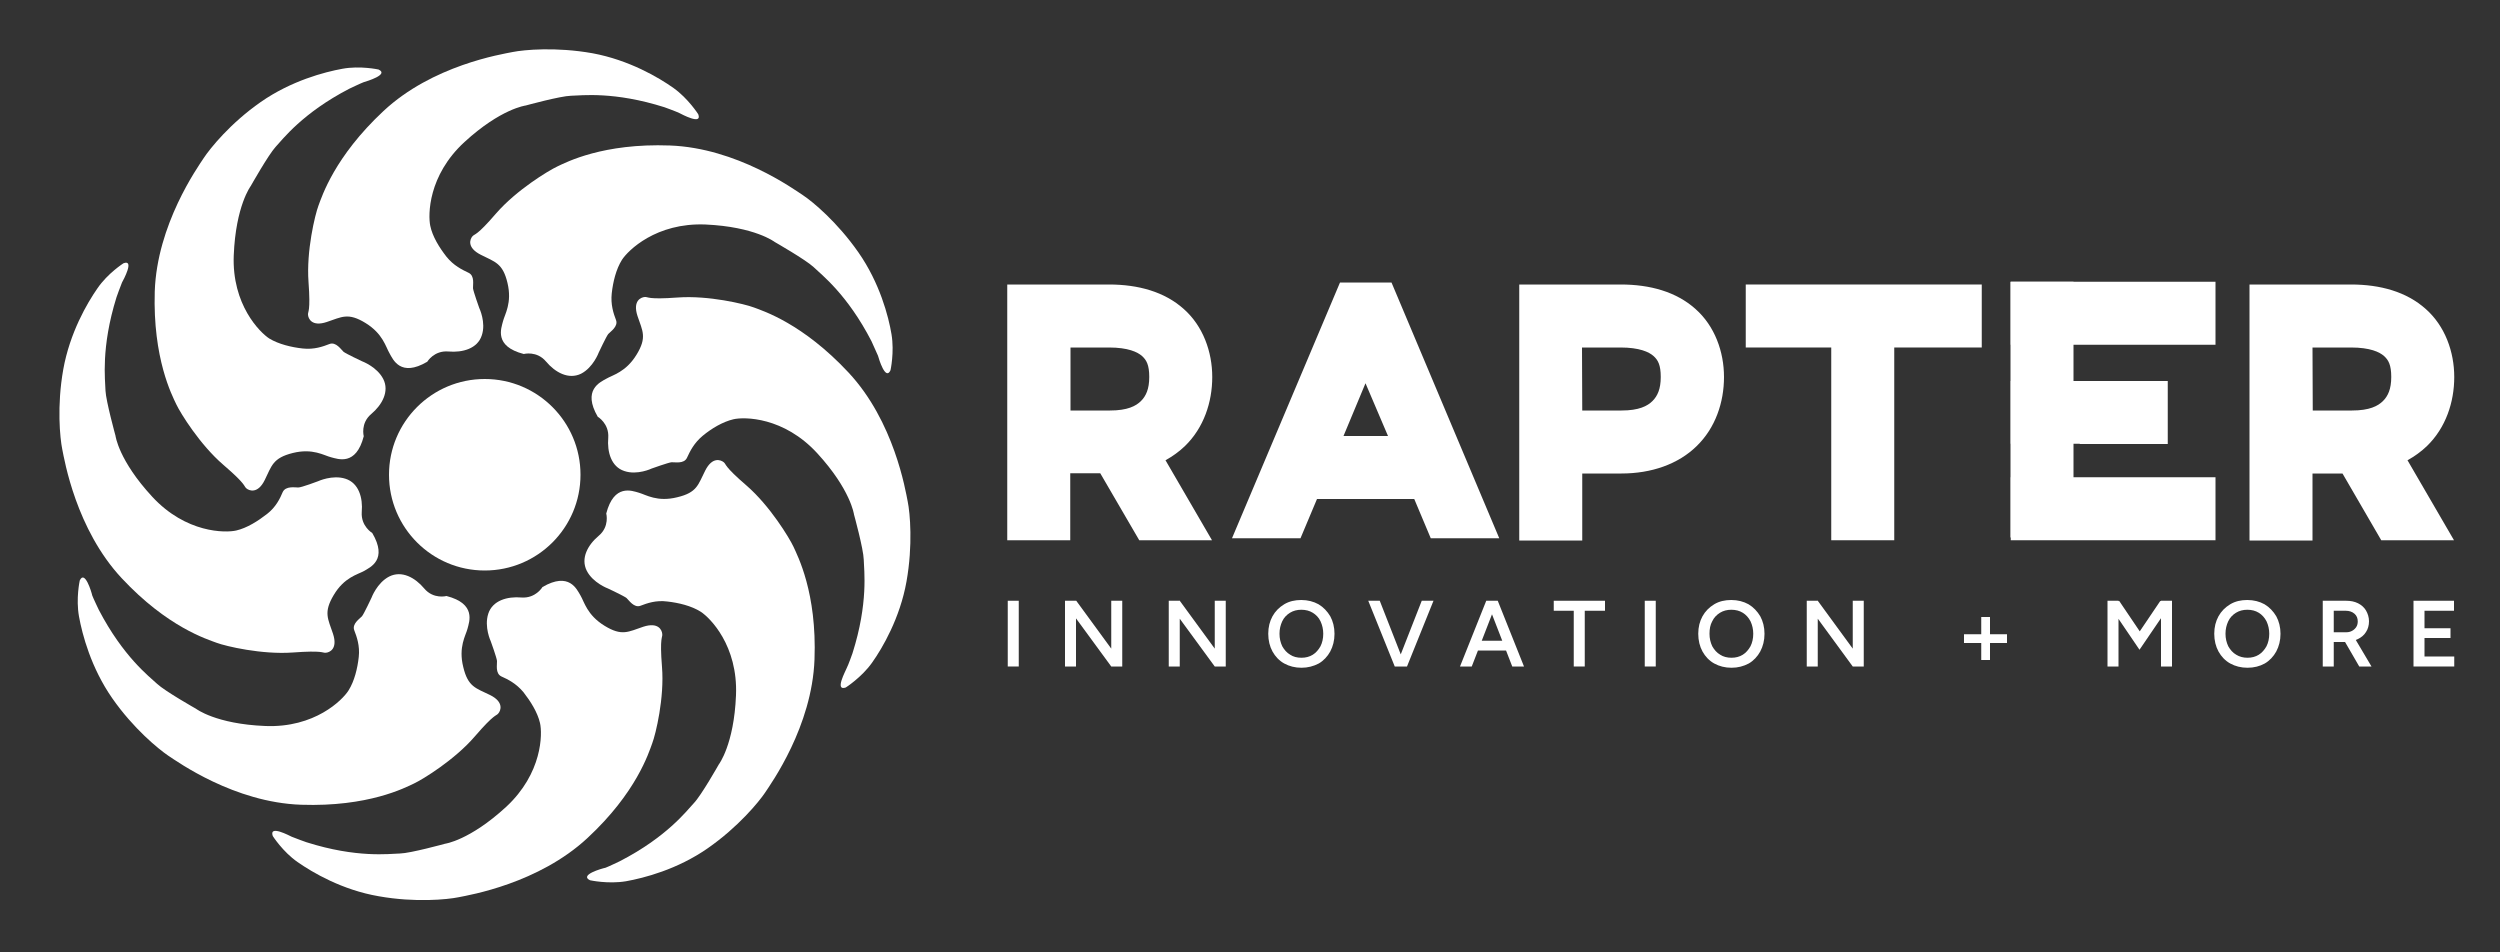 <svg xmlns="http://www.w3.org/2000/svg" xmlns:xlink="http://www.w3.org/1999/xlink" id="Layer_1" x="0px" y="0px" viewBox="0 310.1 1000 381" xml:space="preserve"><rect x="0" y="310.1" width="1000" height="381" fill="#333333" stroke="none"/><g>	<g>		<g>			<path fill="#FFFFFF" d="M279.3,355.8c0,0-4-6.3-9.9-10.5s-17.8-11.2-32.4-13.9c-14.6-2.6-27.4-1.4-31.9-0.5s-32.1,5.3-51.7,23.6    s-24.6,34.1-26,37.8c-1.4,3.7-4.9,18.2-4,30.5c0.9,12.3-0.3,11.7-0.2,13.2c0.1,1.5,1.5,4.9,7.5,2.9c6-2,8.5-3.9,15.5,0.4    c7,4.3,8.1,9.6,9.6,12.1c1.4,2.5,4.4,9.7,15.1,3.4c0,0,2.7-4.6,8.5-4.1c5.7,0.5,11.6-1.2,13.3-6.4c1.8-5.2-1-11-1-11    s-2.4-6.7-2.5-7.9c-0.1-1.3,0.8-5-1.8-6.2c-2.5-1.2-5.9-2.8-8.8-6.4c-2.8-3.6-5.6-8-6.5-12.4c-0.9-4.3-0.9-20.1,13.7-33.5    c14.6-13.4,24.5-14.6,24.5-14.6s13.8-3.8,18.1-3.9s17.2-1.8,37.4,4.6c0,0,4.7,1.7,5.9,2.3C272.7,355.8,281,360.3,279.3,355.8z"></path>			<path fill="#FFFFFF" d="M356.2,458.2c0,0,1.6-7.2,0.4-14.4c-1.2-7.2-4.7-20.5-13.2-32.7s-18.4-20.4-22.2-22.9    c-3.8-2.5-26.5-18.9-53.2-19.9c-26.8-1-41.5,6.7-45.1,8.4c-3.6,1.7-16.3,9.4-24.4,18.7c-8,9.3-8.5,8.1-9.5,9.2    c-1,1.1-2.4,4.5,3.3,7.4c5.7,2.9,8.8,3.3,10.7,11.3c1.9,8-1.1,12.5-1.8,15.3c-0.7,2.8-3.7,10,8.3,13.1c0,0,5.2-1.4,8.9,3    c3.7,4.4,9,7.3,14,4.9c4.9-2.5,7.1-8.5,7.1-8.5s3-6.4,3.8-7.4c0.8-0.9,4.1-3,3.1-5.6c-1-2.6-2.2-6.2-1.7-10.7s1.7-9.6,4.1-13.4    c2.4-3.7,13.6-14.9,33.4-14.1c19.8,0.9,27.7,7,27.7,7s12.4,7.1,15.5,10c3.1,3,13.5,10.9,23.2,29.7c0,0,2.1,4.6,2.6,5.8    C351.5,453.5,354.2,462.6,356.2,458.2z"></path>			<path fill="#FFFFFF" d="M338.3,585.1c0,0,6.3-4,10.5-9.9c4.2-5.9,11.2-17.9,13.8-32.5c2.6-14.6,1.4-27.5,0.5-31.9    c-0.9-4.5-5.4-32.1-23.7-51.7s-34.1-24.6-37.8-26c-3.7-1.4-18.2-4.9-30.5-4c-12.3,0.9-11.7-0.3-13.2-0.2    c-1.5,0.1-4.9,1.5-2.9,7.6c2,6,3.9,8.5-0.4,15.5s-9.6,8.1-12.1,9.6c-2.5,1.4-9.6,4.5-3.4,15.2c0,0,4.6,2.7,4.2,8.4    c-0.5,5.7,1.2,11.6,6.4,13.3c5.2,1.8,11-1,11-1s6.7-2.4,7.9-2.5c1.2-0.1,5,0.8,6.2-1.8s2.8-5.9,6.3-8.8s8-5.6,12.3-6.6    c4.3-1,20.1-1,33.5,13.6c13.4,14.6,14.7,24.5,14.7,24.5s3.8,13.8,3.9,18.1c0.1,4.3,1.9,17.2-4.5,37.4c0,0-1.7,4.8-2.3,5.9    C338.3,578.4,333.7,586.7,338.3,585.1z"></path>			<path fill="#FFFFFF" d="M236,662.2c0,0,7.2,1.6,14.4,0.4c7.2-1.3,20.5-4.7,32.7-13.2s20.4-18.5,22.9-22.2    c2.5-3.8,18.8-26.5,19.8-53.3s-6.8-41.5-8.4-45.1c-1.7-3.6-9.4-16.3-18.7-24.4c-9.3-8-8.1-8.5-9.2-9.4s-4.5-2.4-7.4,3.3    c-2.9,5.7-3.2,8.8-11.2,10.7c-8,2-12.5-1-15.3-1.8s-10-3.7-13.1,8.3c0,0,1.4,5.2-3,8.9c-4.4,3.7-7.3,9-4.8,14    c2.5,4.9,8.5,7.1,8.5,7.1s6.4,3,7.4,3.8c0.9,0.8,3,4.1,5.6,3.1c2.6-1,6.2-2.3,10.7-1.7c4.5,0.5,9.6,1.7,13.4,4.1    c3.7,2.4,14.9,13.5,14.1,33.4c-0.8,19.8-6.9,27.7-6.9,27.7s-7,12.4-10,15.5c-2.9,3.1-10.8,13.5-29.6,23.2c0,0-4.6,2.2-5.7,2.6    C240.7,657.5,231.6,660.1,236,662.2z"></path>			<path fill="#FFFFFF" d="M109.1,644.5c0,0,4,6.3,9.9,10.4c6,4.2,17.9,11.2,32.5,13.7c14.6,2.6,27.5,1.3,31.9,0.4    c4.5-0.9,32-5.5,51.6-23.7s24.5-34.1,25.9-37.9c1.4-3.7,4.9-18.2,3.9-30.5s0.3-11.7,0.1-13.2c-0.1-1.5-1.5-4.9-7.6-2.9    c-6,2-8.5,3.9-15.5-0.4c-7-4.3-8.1-9.6-9.6-12.1s-4.5-9.6-15.2-3.4c0,0-2.7,4.6-8.4,4.2c-5.7-0.5-11.6,1.2-13.3,6.5s1,11,1,11    s2.4,6.6,2.5,7.9c0.1,1.3-0.8,5,1.8,6.2c2.5,1.1,5.9,2.8,8.8,6.3c2.8,3.6,5.6,8,6.6,12.3c1,4.3,1,20.1-13.6,33.6    c-14.6,13.4-24.4,14.7-24.4,14.7s-13.8,3.8-18,3.9c-4.3,0.1-17.2,1.9-37.4-4.5c0,0-4.8-1.7-5.9-2.2    C115.8,644.4,107.5,639.9,109.1,644.5z"></path>			<path fill="#FFFFFF" d="M31.9,542.3c0,0-1.6,7.2-0.3,14.4c1.3,7.2,4.8,20.5,13.3,32.7s18.5,20.3,22.3,22.9    c3.8,2.5,26.5,18.8,53.3,19.7c26.8,0.9,41.5-6.8,45.1-8.5c3.6-1.7,16.3-9.5,24.3-18.8c8-9.3,8.5-8.1,9.4-9.2    c1-1.1,2.4-4.6-3.3-7.4c-5.7-2.8-8.8-3.2-10.7-11.2c-2-8,1-12.6,1.7-15.3c0.7-2.8,3.6-10-8.4-13.1c0,0-5.2,1.4-8.9-3    c-3.7-4.4-9-7.3-14-4.8c-4.9,2.5-7.1,8.5-7.1,8.5s-3,6.4-3.8,7.4c-0.8,0.9-4.1,3-3.1,5.6c1,2.6,2.3,6.2,1.8,10.7    c-0.5,4.5-1.7,9.6-4.1,13.4s-13.5,15-33.3,14.2c-19.8-0.8-27.7-6.9-27.7-6.9s-12.4-7-15.6-10c-3.1-2.9-13.5-10.8-23.3-29.6    c0,0-2.2-4.6-2.6-5.7C36.6,546.9,33.9,537.9,31.9,542.3z"></path>			<path fill="#FFFFFF" d="M49.4,415.4c0,0-6.3,4-10.4,10c-4.2,6-11.1,17.9-13.7,32.5s-1.3,27.5-0.4,31.9s5.5,32,23.8,51.6    c18.3,19.6,34.2,24.4,37.9,25.8c3.7,1.4,18.2,4.8,30.5,3.9s11.7,0.2,13.2,0.1c1.5-0.1,4.9-1.5,2.9-7.6c-2-6-3.9-8.5,0.3-15.5    c4.2-7.1,9.6-8.2,12.1-9.6c2.5-1.5,9.6-4.5,3.3-15.2c0,0-4.6-2.7-4.2-8.4c0.5-5.7-1.2-11.6-6.5-13.3c-5.2-1.7-11,1-11,1    s-6.6,2.5-7.9,2.5s-5-0.7-6.2,1.8c-1.1,2.6-2.7,6-6.3,8.8c-3.6,2.8-8,5.6-12.3,6.6s-20.1,1.1-33.6-13.5s-14.7-24.4-14.7-24.4    s-3.8-13.8-4-18c-0.1-4.3-1.9-17.2,4.4-37.4c0,0,1.7-4.8,2.2-5.9C49.4,422,53.9,413.7,49.4,415.4z"></path>			<path fill="#FFFFFF" d="M151.4,337.9c0,0-7.3-1.6-14.4-0.3c-7.2,1.3-20.5,4.8-32.7,13.3S84,369.5,81.5,373.3    c-2.5,3.8-18.7,26.6-19.6,53.4c-0.8,26.8,6.9,41.5,8.6,45.1S80,488,89.3,496s8.1,8.4,9.2,9.4s4.6,2.4,7.4-3.3    c2.8-5.7,3.2-8.8,11.2-10.8c8-2,12.5,1,15.3,1.7c2.8,0.7,10,3.6,13.1-8.4c0,0-1.4-5.2,3-8.9c4.4-3.7,7.3-9.1,4.8-14    s-8.5-7.1-8.5-7.1s-6.4-3-7.4-3.8c-0.9-0.8-3-4.1-5.6-3.1c-2.6,1-6.1,2.3-10.7,1.8c-4.5-0.5-9.6-1.7-13.4-4    c-3.7-2.4-15-13.5-14.2-33.3c0.8-19.8,6.8-27.7,6.8-27.7s7-12.4,9.9-15.6c2.9-3.1,10.8-13.6,29.5-23.3c0,0,4.6-2.2,5.7-2.6    C146.7,342.6,155.8,339.9,151.4,337.9z"></path>		</g>	</g>	<circle fill="#FFFFFF" cx="193.9" cy="500" r="38.3"></circle></g><g>	<g>		<g>			<g>				<path fill="#FFFFFF" d="M443.6,423.9c11.7,0,22.2,2.9,29.9,9.8c7.7,6.8,11.4,17.1,11.4,27.2c0,10.1-3.4,20.3-10.9,27.6     c-2.3,2.2-4.9,4.1-7.8,5.7l18.6,32h-29.1l-15.6-26.8h-12v26.8h-25.2V423.9L443.6,423.9L443.6,423.9z M428.2,474.3H444     c7,0,10.4-1.8,12.4-3.8c2-2,3.3-4.8,3.3-9.6s-1.1-6.8-2.9-8.4c-1.8-1.6-5.6-3.4-13.2-3.4h-15.4V474.3z"></path>				<path fill="#FFFFFF" d="M648.3,423.9c11.7,0,22.2,2.9,29.9,9.8c7.7,6.8,11.4,17.1,11.4,27.2c0,10.1-3.4,20.3-10.9,27.6     c-7.4,7.3-18.2,11-30.1,11h-15.7v26.8h-25.2V423.9L648.3,423.9L648.3,423.9z M632.9,474.3h15.7c7,0,10.4-1.8,12.4-3.8     c2-2,3.3-4.8,3.3-9.6s-1.1-6.8-2.9-8.4c-1.8-1.6-5.6-3.4-13.2-3.4h-15.4L632.9,474.3L632.9,474.3z"></path>				<path fill="#FFFFFF" d="M792.7,423.9v25.2h-35v77.1h-25.2v-77.1h-34.2v-25.2H792.7z"></path>				<g>					<polygon fill="#FFFFFF" points="804.3,422.8 804.3,448 829.5,448 834.7,448 886.2,448 886.2,422.8      "></polygon>					<polygon fill="#FFFFFF" points="867.1,487.7 867.1,462.5 831.9,462.5 827.2,462.5 804.3,462.5 804.3,487.6 831.9,487.6       831.9,487.7      "></polygon>					<polygon fill="#FFFFFF" points="829.5,501 804.3,501 804.3,526.2 886.2,526.2 886.2,501 829.5,501      "></polygon>				</g>				<path fill="#FFFFFF" d="M556.6,423.1l43.1,102.3h-27.4l-6.6-15.7h-38.9l-6.6,15.7h-27.4L536,423.1     C536,423.1,556.6,423.1,556.6,423.1z M537.4,484.5h17.8l-9-21.1L537.4,484.5z"></path>				<path fill="#FFFFFF" d="M940.4,423.9c11.7,0,22.2,2.9,29.9,9.8c7.7,6.8,11.4,17.1,11.4,27.2c0,10.1-3.4,20.3-10.9,27.6     c-2.3,2.2-4.9,4.1-7.8,5.7l18.6,32h-29.1L937,499.5h-12v26.8h-25.2V423.9L940.4,423.9L940.4,423.9z M925.1,474.3h15.7     c7,0,10.4-1.8,12.4-3.8c2-2,3.3-4.8,3.3-9.6s-1.1-6.8-2.9-8.4c-1.8-1.6-5.6-3.4-13.2-3.4h-15.4L925.1,474.3L925.1,474.3z"></path>				<polygon fill="#FFFFFF" points="829.4,422.8 804.2,422.8 804.2,480.2 804.2,487.9 804.2,525.1 829.4,525.1 829.4,480.2      829.4,480.2     "></polygon>			</g>		</g>	</g>	<g>		<path fill="#FFFFFF" d="M403.1,576.7v-26.3h4.4v26.3H403.1z"></path>		<path fill="#FFFFFF" d="M426,576.7v-26.3h4.5l-0.1,3.8v22.5H426z M444.5,576.7L427,552.8l3.5-2.4l17.4,23.8L444.5,576.7z    M444.5,576.7v-26.3h4.4v26.3H444.5z"></path>		<path fill="#FFFFFF" d="M467.5,576.7v-26.3h4.5l-0.1,3.8v22.5H467.5z M485.9,576.7l-17.5-23.9l3.5-2.4l17.4,23.8L485.9,576.7z    M485.9,576.7v-26.3h4.4v26.3H485.9z"></path>		<path fill="#FFFFFF" d="M520.6,577.2c-2.6,0-4.9-0.6-6.9-1.7c-2-1.1-3.6-2.8-4.7-4.8c-1.1-2-1.7-4.4-1.7-7.1s0.6-5,1.7-7   c1.1-2,2.7-3.6,4.7-4.8c2-1.2,4.3-1.7,6.8-1.7c2.6,0,4.9,0.6,6.9,1.7c2,1.2,3.5,2.8,4.7,4.8c1.1,2,1.7,4.4,1.7,7   c0,2.7-0.6,5-1.7,7.1c-1.1,2-2.7,3.7-4.6,4.8C525.4,576.6,523.1,577.2,520.6,577.2z M520.6,573.2c1.7,0,3.2-0.4,4.5-1.2   c1.3-0.8,2.3-2,3.1-3.4c0.7-1.4,1.1-3.1,1.1-5c0-1.8-0.4-3.5-1.1-5s-1.8-2.6-3.1-3.4c-1.3-0.8-2.8-1.2-4.6-1.2   c-1.7,0-3.2,0.4-4.5,1.2c-1.3,0.8-2.4,1.9-3.1,3.4s-1.1,3.1-1.1,5c0,1.9,0.4,3.5,1.1,5c0.8,1.4,1.8,2.6,3.2,3.4   C517.3,572.8,518.8,573.2,520.6,573.2z"></path>		<path fill="#FFFFFF" d="M557.9,576.7l-10.6-26.3h4.6l10.3,26.3H557.9z M558.4,576.7l10.3-26.3h4.7l-10.6,26.3H558.4z"></path>		<path fill="#FFFFFF" d="M584,576.7l10.5-26.3h4.4l-10.2,26.3H584z M588.9,570.3v-3.9h15.7v3.9H588.9z M604.9,576.7l-10.2-26.3h4.4   l10.5,26.3H604.9z"></path>		<path fill="#FFFFFF" d="M621.5,554.4v-4H642v4H621.5z M629.5,576.7v-24.1h4.4v24.1H629.5z"></path>		<path fill="#FFFFFF" d="M657.9,576.7v-26.3h4.4v26.3H657.9z"></path>		<path fill="#FFFFFF" d="M692.6,577.2c-2.6,0-4.9-0.6-6.9-1.7c-2-1.1-3.6-2.8-4.7-4.8c-1.1-2-1.7-4.4-1.7-7.1s0.6-5,1.7-7   c1.1-2,2.7-3.6,4.7-4.8c2-1.2,4.3-1.7,6.8-1.7c2.6,0,4.9,0.6,6.9,1.7c2,1.2,3.5,2.8,4.7,4.8c1.1,2,1.7,4.4,1.7,7   c0,2.7-0.6,5-1.7,7.1c-1.1,2-2.7,3.7-4.6,4.8C697.4,576.6,695.2,577.2,692.6,577.2z M692.6,573.2c1.7,0,3.2-0.4,4.5-1.2   c1.3-0.8,2.3-2,3.1-3.4c0.7-1.4,1.1-3.1,1.1-5c0-1.8-0.4-3.5-1.1-5c-0.8-1.5-1.8-2.6-3.1-3.4c-1.3-0.8-2.8-1.2-4.6-1.2   c-1.7,0-3.2,0.4-4.5,1.2s-2.4,1.9-3.1,3.4c-0.8,1.4-1.1,3.1-1.1,5c0,1.9,0.4,3.5,1.1,5c0.8,1.4,1.8,2.6,3.2,3.4   C689.3,572.8,690.9,573.2,692.6,573.2z"></path>		<path fill="#FFFFFF" d="M722.7,576.7v-26.3h4.5l-0.1,3.8v22.5H722.7z M741.1,576.7l-17.5-23.9l3.5-2.4l17.4,23.8L741.1,576.7z    M741.1,576.7v-26.3h4.4v26.3H741.1z"></path>		<path fill="#FFFFFF" d="M785.6,567.3v-3.5h17.2v3.5H785.6z M792.5,574.1v-17.2h3.5v17.2H792.5z"></path>		<path fill="#FFFFFF" d="M843,576.7v-26.3h4.4v26.3H843z M855.8,570l-12.5-18.4l2-0.7l2.4-0.4l10.4,15.4L855.8,570z M855.8,570   l-2.1-4.1l10.4-15.4l2.4,0.4l1.9,0.6L855.8,570z M864.4,576.7v-26.3h4.4v26.3H864.4z"></path>		<path fill="#FFFFFF" d="M899,577.2c-2.6,0-4.9-0.6-6.9-1.7c-2-1.1-3.6-2.8-4.7-4.8c-1.1-2-1.7-4.4-1.7-7.1s0.6-5,1.7-7   c1.1-2,2.7-3.6,4.7-4.8c2-1.2,4.3-1.7,6.8-1.7c2.6,0,4.9,0.6,6.9,1.7c2,1.2,3.5,2.8,4.7,4.8c1.1,2,1.7,4.4,1.7,7   c0,2.7-0.6,5-1.7,7.1c-1.1,2-2.7,3.7-4.6,4.8C903.9,576.6,901.6,577.2,899,577.2z M899,573.2c1.7,0,3.2-0.4,4.5-1.2   c1.3-0.8,2.3-2,3.1-3.4c0.7-1.4,1.1-3.1,1.1-5c0-1.8-0.4-3.5-1.1-5c-0.8-1.5-1.8-2.6-3.1-3.4c-1.3-0.8-2.8-1.2-4.6-1.2   c-1.7,0-3.2,0.4-4.5,1.2s-2.4,1.9-3.1,3.4s-1.1,3.1-1.1,5c0,1.9,0.4,3.5,1.1,5c0.8,1.4,1.8,2.6,3.2,3.4   C895.8,572.8,897.3,573.2,899,573.2z"></path>		<path fill="#FFFFFF" d="M929.1,576.7v-26.3h4.4v26.3H929.1z M933.1,567v-4h5.5c0.8,0,1.6-0.2,2.3-0.6c0.7-0.4,1.2-0.9,1.6-1.5   c0.4-0.6,0.6-1.4,0.6-2.2c0-1.3-0.4-2.3-1.3-3.1c-0.9-0.8-2.1-1.2-3.5-1.2h-5.2v-4l5.3,0c1.8,0,3.4,0.3,4.8,1   c1.4,0.7,2.5,1.7,3.2,2.9s1.2,2.7,1.2,4.3s-0.4,3.1-1.2,4.3c-0.8,1.3-1.9,2.2-3.4,2.9c-1.4,0.7-3,1.1-4.8,1.1H933.1L933.1,567z    M943.7,576.7l-6.2-10.7l3.4-2.3l7.7,13L943.7,576.7L943.7,576.7z"></path>		<path fill="#FFFFFF" d="M965.4,576.7v-26.3h4.4v26.3H965.4z M968.9,554.4v-4h12.7v4H968.9z M968.9,565.3v-3.9h11.3v3.9H968.9z    M968.9,576.7v-4h12.8v4H968.9z"></path>	</g></g></svg>